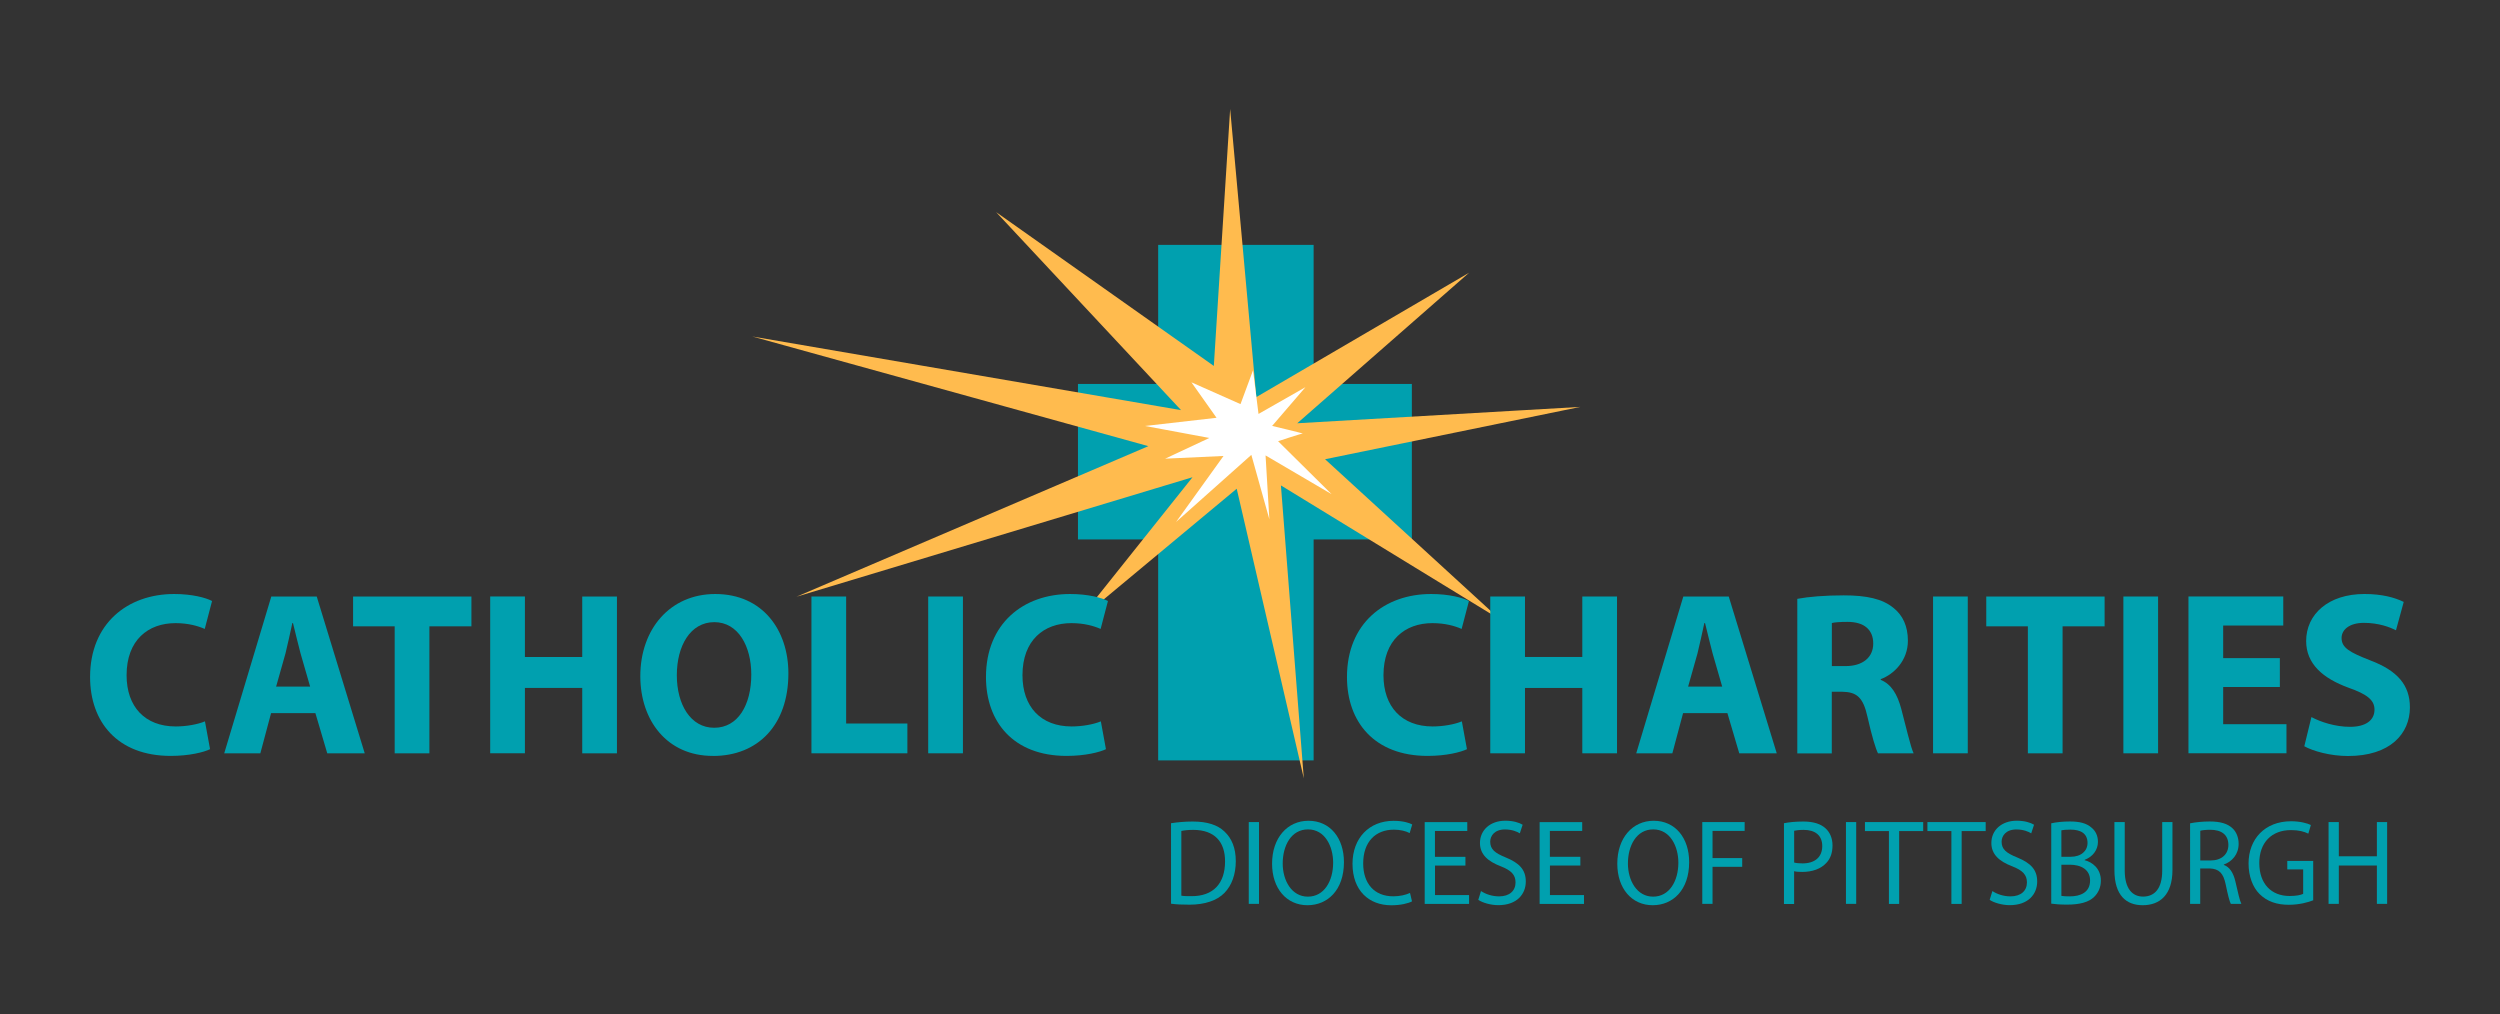 <?xml version="1.0" encoding="UTF-8"?>
<svg xmlns="http://www.w3.org/2000/svg" xmlns:xlink="http://www.w3.org/1999/xlink" version="1.1" id="Layer_1" x="0px" y="0px" viewBox="0 0 460.94 187" style="enable-background:new 0 0 460.94 187;" xml:space="preserve">
<rect x="0" y="0" width="460.94" height="187" fill="#333333" stroke="none"/>
<style type="text/css">
	.st0{fill:#00A0AF;}
	.st1{fill:#FFBB4E;}
	.st2{fill:#FFFFFF;}
</style>
<g>
	<polygon class="st0" points="213.54,45.15 242.2,45.15 242.2,70.79 260.31,70.79 260.31,99.46 242.2,99.46 242.2,140.2    213.54,140.2 213.54,99.46 198.75,99.46 198.75,70.79 213.54,70.79  "></polygon>
	<polygon class="st1" points="183.66,39.11 223.8,67.47 226.81,20.1 231.64,73.21 270.87,50.28 239.18,78.04 291.39,75.02    244.31,84.67 276.6,114.24 236.17,89.5 240.39,143.51 228.02,90.11 198.75,114.47 219.87,87.99 146.85,110.02 211.73,82.26    138.7,62.04 217.76,75.62  "></polygon>
	<path class="st2" d="M211.12,78.54l13.18-1.51l-4.63-6.54l9.05,4.02l2.31-6.24l1.01,8.05l8.65-4.93l-6.14,7.14   c0,0,5.93,1.41,5.63,1.41s-4.53,1.41-4.53,1.41l9.86,9.76l-12.17-7.14l0.7,11.77l-3.32-11.87l-13.88,12.37l8.75-12.17l-10.76,0.5   l8.15-3.82L211.12,78.54z"></path>
	<g>
		<path class="st0" d="M270.47,138.13c-1.14,0.56-3.83,1.24-7.25,1.24c-9.82,0-14.87-6.26-14.87-14.54c0-9.87,6.91-15.31,15.5-15.31    c3.33,0,5.86,0.69,6.99,1.29l-1.35,5.15c-1.26-0.56-3.08-1.07-5.39-1.07c-5.06,0-9.02,3.13-9.02,9.61c0,5.79,3.37,9.44,9.06,9.44    c1.98,0,4.09-0.39,5.39-0.94L270.47,138.13z"></path>
		<path class="st0" d="M281.17,109.98v11.15h10.57v-11.15h6.4v28.91h-6.4v-12.05h-10.57v12.05h-6.4v-28.91H281.17z"></path>
		<path class="st0" d="M310.32,131.48l-1.98,7.42h-6.66l8.68-28.91h8.38l8.85,28.91h-6.91l-2.19-7.42H310.32z M317.53,126.59    l-1.77-6.13c-0.46-1.72-0.97-3.9-1.39-5.58h-0.13c-0.38,1.72-0.84,3.9-1.26,5.58l-1.73,6.13H317.53z"></path>
		<path class="st0" d="M331.39,110.41c2.06-0.39,5.1-0.64,8.55-0.64c4.21,0,7.16,0.64,9.18,2.32c1.73,1.37,2.65,3.39,2.65,6.05    c0,3.65-2.57,6.18-5.01,7.08v0.13c1.98,0.81,3.08,2.7,3.79,5.36c0.88,3.3,1.73,7.08,2.28,8.19h-6.57    c-0.42-0.82-1.14-3.17-1.94-6.73c-0.8-3.65-2.02-4.59-4.68-4.63h-1.9v11.37h-6.36V110.41z M337.75,122.81h2.53    c3.2,0,5.1-1.63,5.1-4.16c0-2.62-1.77-3.99-4.72-3.99c-1.56,0-2.44,0.09-2.91,0.21V122.81z"></path>
		<path class="st0" d="M362.81,109.98v28.91h-6.4v-28.91H362.81z"></path>
		<path class="st0" d="M373.89,115.48h-7.67v-5.49h21.82v5.49h-7.75v23.42h-6.4V115.48z"></path>
		<path class="st0" d="M397.9,109.98v28.91h-6.4v-28.91H397.9z"></path>
		<path class="st0" d="M420.35,126.67h-10.45v6.86h11.67v5.36H403.5v-28.91h17.48v5.36h-11.08v6.01h10.45V126.67z"></path>
		<path class="st0" d="M426.17,132.21c1.68,0.9,4.38,1.8,7.12,1.8c2.95,0,4.51-1.24,4.51-3.17c0-1.76-1.35-2.83-4.76-4.03    c-4.72-1.72-7.84-4.38-7.84-8.62c0-4.93,4.09-8.67,10.74-8.67c3.24,0,5.56,0.64,7.25,1.46l-1.43,5.23    c-1.09-0.56-3.16-1.37-5.9-1.37c-2.78,0-4.13,1.33-4.13,2.79c0,1.84,1.56,2.66,5.27,4.12c5.01,1.89,7.33,4.55,7.33,8.67    c0,4.85-3.62,8.97-11.42,8.97c-3.24,0-6.45-0.9-8.05-1.8L426.17,132.21z"></path>
	</g>
	<g>
		<path class="st0" d="M38.73,138.13c-1.14,0.56-3.83,1.24-7.25,1.24c-9.82,0-14.87-6.26-14.87-14.54c0-9.87,6.91-15.31,15.5-15.31    c3.33,0,5.86,0.69,6.99,1.29l-1.35,5.15c-1.26-0.56-3.08-1.07-5.39-1.07c-5.06,0-9.02,3.13-9.02,9.61c0,5.79,3.37,9.44,9.06,9.44    c1.98,0,4.09-0.39,5.39-0.94L38.73,138.13z"></path>
		<path class="st0" d="M49.98,131.48L48,138.9h-6.66l8.68-28.91h8.38l8.85,28.91h-6.91l-2.19-7.42H49.98z M57.18,126.59l-1.77-6.13    c-0.46-1.72-0.97-3.9-1.39-5.58H53.9c-0.38,1.72-0.84,3.9-1.26,5.58l-1.73,6.13H57.18z"></path>
		<path class="st0" d="M72.77,115.48H65.1v-5.49h21.82v5.49h-7.75v23.42h-6.4V115.48z"></path>
		<path class="st0" d="M96.78,109.98v11.15h10.57v-11.15h6.4v28.91h-6.4v-12.05H96.78v12.05h-6.4v-28.91H96.78z"></path>
		<path class="st0" d="M131.41,139.37c-8.38,0-13.35-6.48-13.35-14.71c0-8.67,5.48-15.14,13.82-15.14c8.72,0,13.48,6.65,13.48,14.63    c0,9.52-5.6,15.23-13.9,15.23H131.41z M131.7,134.18c4.34,0,6.82-4.16,6.82-9.82c0-5.19-2.4-9.65-6.82-9.65    c-4.42,0-6.91,4.38-6.91,9.78c0,5.45,2.57,9.69,6.87,9.69H131.7z"></path>
		<path class="st0" d="M149.61,109.98h6.4v23.42h11.29v5.49h-17.69V109.98z"></path>
		<path class="st0" d="M177.54,109.98v28.91h-6.4v-28.91H177.54z"></path>
		<path class="st0" d="M203.91,138.13c-1.14,0.56-3.83,1.24-7.25,1.24c-9.82,0-14.87-6.26-14.87-14.54c0-9.87,6.91-15.31,15.5-15.31    c3.33,0,5.86,0.69,6.99,1.29l-1.35,5.15c-1.26-0.56-3.08-1.07-5.39-1.07c-5.06,0-9.02,3.13-9.02,9.61c0,5.79,3.37,9.44,9.06,9.44    c1.98,0,4.09-0.39,5.39-0.94L203.91,138.13z"></path>
	</g>
	<g>
		<path class="st0" d="M215.91,151.78c1.16-0.18,2.52-0.31,4-0.31c2.69,0,4.6,0.63,5.87,1.86c1.31,1.23,2.07,3,2.07,5.44    c0,2.46-0.75,4.48-2.09,5.86c-1.38,1.41-3.62,2.17-6.43,2.17c-1.36,0-2.45-0.04-3.42-0.18V151.78z M217.8,165.14    c0.47,0.09,1.16,0.09,1.89,0.09c4,0.02,6.18-2.33,6.18-6.4c0.02-3.6-1.92-5.82-5.87-5.82c-0.97,0-1.7,0.09-2.19,0.2V165.14z"></path>
		<path class="st0" d="M232.13,151.57v15.08h-1.89v-15.08H232.13z"></path>
		<path class="st0" d="M241.06,166.9c-3.85,0-6.52-3.09-6.52-7.65c0-4.79,2.84-7.92,6.71-7.92c3.98,0,6.54,3.16,6.54,7.63    c0,5.17-3.03,7.94-6.71,7.94H241.06z M241.15,165.32c2.97,0,4.65-2.84,4.65-6.27c0-3-1.51-6.13-4.63-6.13s-4.67,3.02-4.67,6.29    c0,3.18,1.68,6.11,4.63,6.11H241.15z"></path>
		<path class="st0" d="M260.34,166.19c-0.67,0.36-2.07,0.72-3.83,0.72c-4.09,0-7.14-2.69-7.14-7.65c0-4.74,3.08-7.92,7.57-7.92    c1.79,0,2.95,0.4,3.44,0.67l-0.47,1.59c-0.69-0.36-1.7-0.63-2.91-0.63c-3.4,0-5.66,2.26-5.66,6.22c0,3.71,2.04,6.07,5.55,6.07    c1.16,0,2.32-0.25,3.08-0.63L260.34,166.19z"></path>
		<path class="st0" d="M270.2,159.59h-5.62v5.44h6.28v1.63h-8.18v-15.08h7.85v1.63h-5.96v4.77h5.62V159.59z"></path>
		<path class="st0" d="M273.06,164.29c0.84,0.56,2.04,0.98,3.34,0.98c1.92,0,3.03-1.03,3.03-2.57c0-1.39-0.77-2.22-2.73-2.98    c-2.37-0.9-3.83-2.19-3.83-4.3c0-2.35,1.87-4.1,4.69-4.1c1.46,0,2.56,0.36,3.18,0.74l-0.52,1.59c-0.45-0.29-1.42-0.72-2.73-0.72    c-1.98,0-2.73,1.23-2.73,2.26c0,1.41,0.88,2.1,2.88,2.91c2.45,1.01,3.68,2.22,3.68,4.43c0,2.33-1.64,4.36-5.06,4.36    c-1.4,0-2.93-0.45-3.7-0.98L273.06,164.29z"></path>
		<path class="st0" d="M291.39,159.59h-5.62v5.44h6.28v1.63h-8.18v-15.08h7.85v1.63h-5.96v4.77h5.62V159.59z"></path>
		<path class="st0" d="M304.71,166.9c-3.85,0-6.52-3.09-6.52-7.65c0-4.79,2.84-7.92,6.71-7.92c3.98,0,6.54,3.16,6.54,7.63    c0,5.17-3.03,7.94-6.71,7.94H304.71z M304.8,165.32c2.97,0,4.65-2.84,4.65-6.27c0-3-1.51-6.13-4.63-6.13    c-3.12,0-4.67,3.02-4.67,6.29c0,3.18,1.68,6.11,4.63,6.11H304.8z"></path>
		<path class="st0" d="M313.86,151.57h7.81v1.63h-5.92v5.01h5.47v1.61h-5.47v6.83h-1.89V151.57z"></path>
		<path class="st0" d="M328.92,151.78c0.9-0.18,2.09-0.31,3.59-0.31c1.85,0,3.21,0.45,4.07,1.25c0.8,0.72,1.29,1.81,1.29,3.16    c0,1.37-0.39,2.44-1.14,3.22c-0.99,1.1-2.6,1.66-4.43,1.66c-0.56,0-1.08-0.02-1.51-0.13v6.04h-1.87V151.78z M330.79,159.03    c0.41,0.11,0.95,0.16,1.55,0.16c2.28,0,3.64-1.16,3.64-3.2c0-2.01-1.36-2.98-3.42-2.98c-0.82,0-1.44,0.09-1.76,0.16V159.03z"></path>
		<path class="st0" d="M342.24,151.57v15.08h-1.89v-15.08H342.24z"></path>
		<path class="st0" d="M348.26,153.23h-4.41v-1.66h10.74v1.66h-4.43v13.43h-1.89V153.23z"></path>
		<path class="st0" d="M359.78,153.23h-4.41v-1.66h10.74v1.66h-4.43v13.43h-1.89V153.23z"></path>
		<path class="st0" d="M367.35,164.29c0.84,0.56,2.04,0.98,3.34,0.98c1.92,0,3.03-1.03,3.03-2.57c0-1.39-0.77-2.22-2.73-2.98    c-2.37-0.9-3.83-2.19-3.83-4.3c0-2.35,1.87-4.1,4.69-4.1c1.46,0,2.56,0.36,3.18,0.74l-0.52,1.59c-0.45-0.29-1.42-0.72-2.73-0.72    c-1.98,0-2.73,1.23-2.73,2.26c0,1.41,0.88,2.1,2.88,2.91c2.45,1.01,3.68,2.22,3.68,4.43c0,2.33-1.64,4.36-5.06,4.36    c-1.4,0-2.93-0.45-3.7-0.98L367.35,164.29z"></path>
		<path class="st0" d="M378.2,151.8c0.82-0.2,2.13-0.34,3.42-0.34c1.87,0,3.08,0.34,3.96,1.1c0.75,0.58,1.23,1.48,1.23,2.66    c0,1.48-0.95,2.75-2.45,3.31v0.07c1.38,0.34,2.99,1.52,2.99,3.76c0,1.3-0.5,2.28-1.25,3.02c-0.99,0.96-2.63,1.41-4.99,1.41    c-1.29,0-2.28-0.09-2.91-0.18V151.8z M380.07,157.97h1.7c1.96,0,3.12-1.1,3.12-2.55c0-1.75-1.27-2.46-3.16-2.46    c-0.86,0-1.36,0.07-1.66,0.13V157.97z M380.07,165.18c0.39,0.07,0.9,0.09,1.57,0.09c1.94,0,3.72-0.74,3.72-2.93    c0-2.04-1.7-2.91-3.74-2.91h-1.55V165.18z"></path>
		<path class="st0" d="M391.75,151.57v8.95c0,3.36,1.44,4.79,3.38,4.79c2.13,0,3.53-1.48,3.53-4.79v-8.95h1.89v8.82    c0,4.63-2.35,6.51-5.49,6.51c-2.97,0-5.21-1.75-5.21-6.45v-8.88H391.75z"></path>
		<path class="st0" d="M403.8,151.8c0.95-0.2,2.32-0.34,3.59-0.34c2,0,3.31,0.4,4.22,1.25c0.71,0.65,1.14,1.68,1.14,2.86    c0,1.97-1.23,3.29-2.73,3.83v0.07c1.1,0.4,1.76,1.48,2.13,3.04c0.47,2.1,0.82,3.56,1.1,4.14h-1.94c-0.24-0.43-0.56-1.72-0.95-3.6    c-0.43-2.08-1.23-2.86-2.93-2.93h-1.76v6.53h-1.87V151.8z M405.67,158.65h1.92c2,0,3.27-1.14,3.27-2.86c0-1.95-1.36-2.8-3.33-2.8    c-0.9,0-1.53,0.09-1.85,0.18V158.65z"></path>
		<path class="st0" d="M426.5,165.99c-0.84,0.34-2.52,0.83-4.48,0.83c-2.2,0-4-0.58-5.42-1.99c-1.25-1.25-2.02-3.27-2.02-5.62    c0-4.5,2.99-7.79,7.85-7.79c1.68,0,3.01,0.38,3.64,0.69l-0.47,1.59c-0.78-0.38-1.74-0.65-3.21-0.65c-3.53,0-5.83,2.28-5.83,6.06    c0,3.83,2.2,6.09,5.59,6.09c1.23,0,2.07-0.18,2.5-0.4v-4.5h-2.93v-1.57h4.78V165.99z"></path>
		<path class="st0" d="M431.22,151.57v6.31h7.02v-6.31h1.89v15.08h-1.89v-7.07h-7.02v7.07h-1.89v-15.08H431.22z"></path>
	</g>
</g>
</svg>
